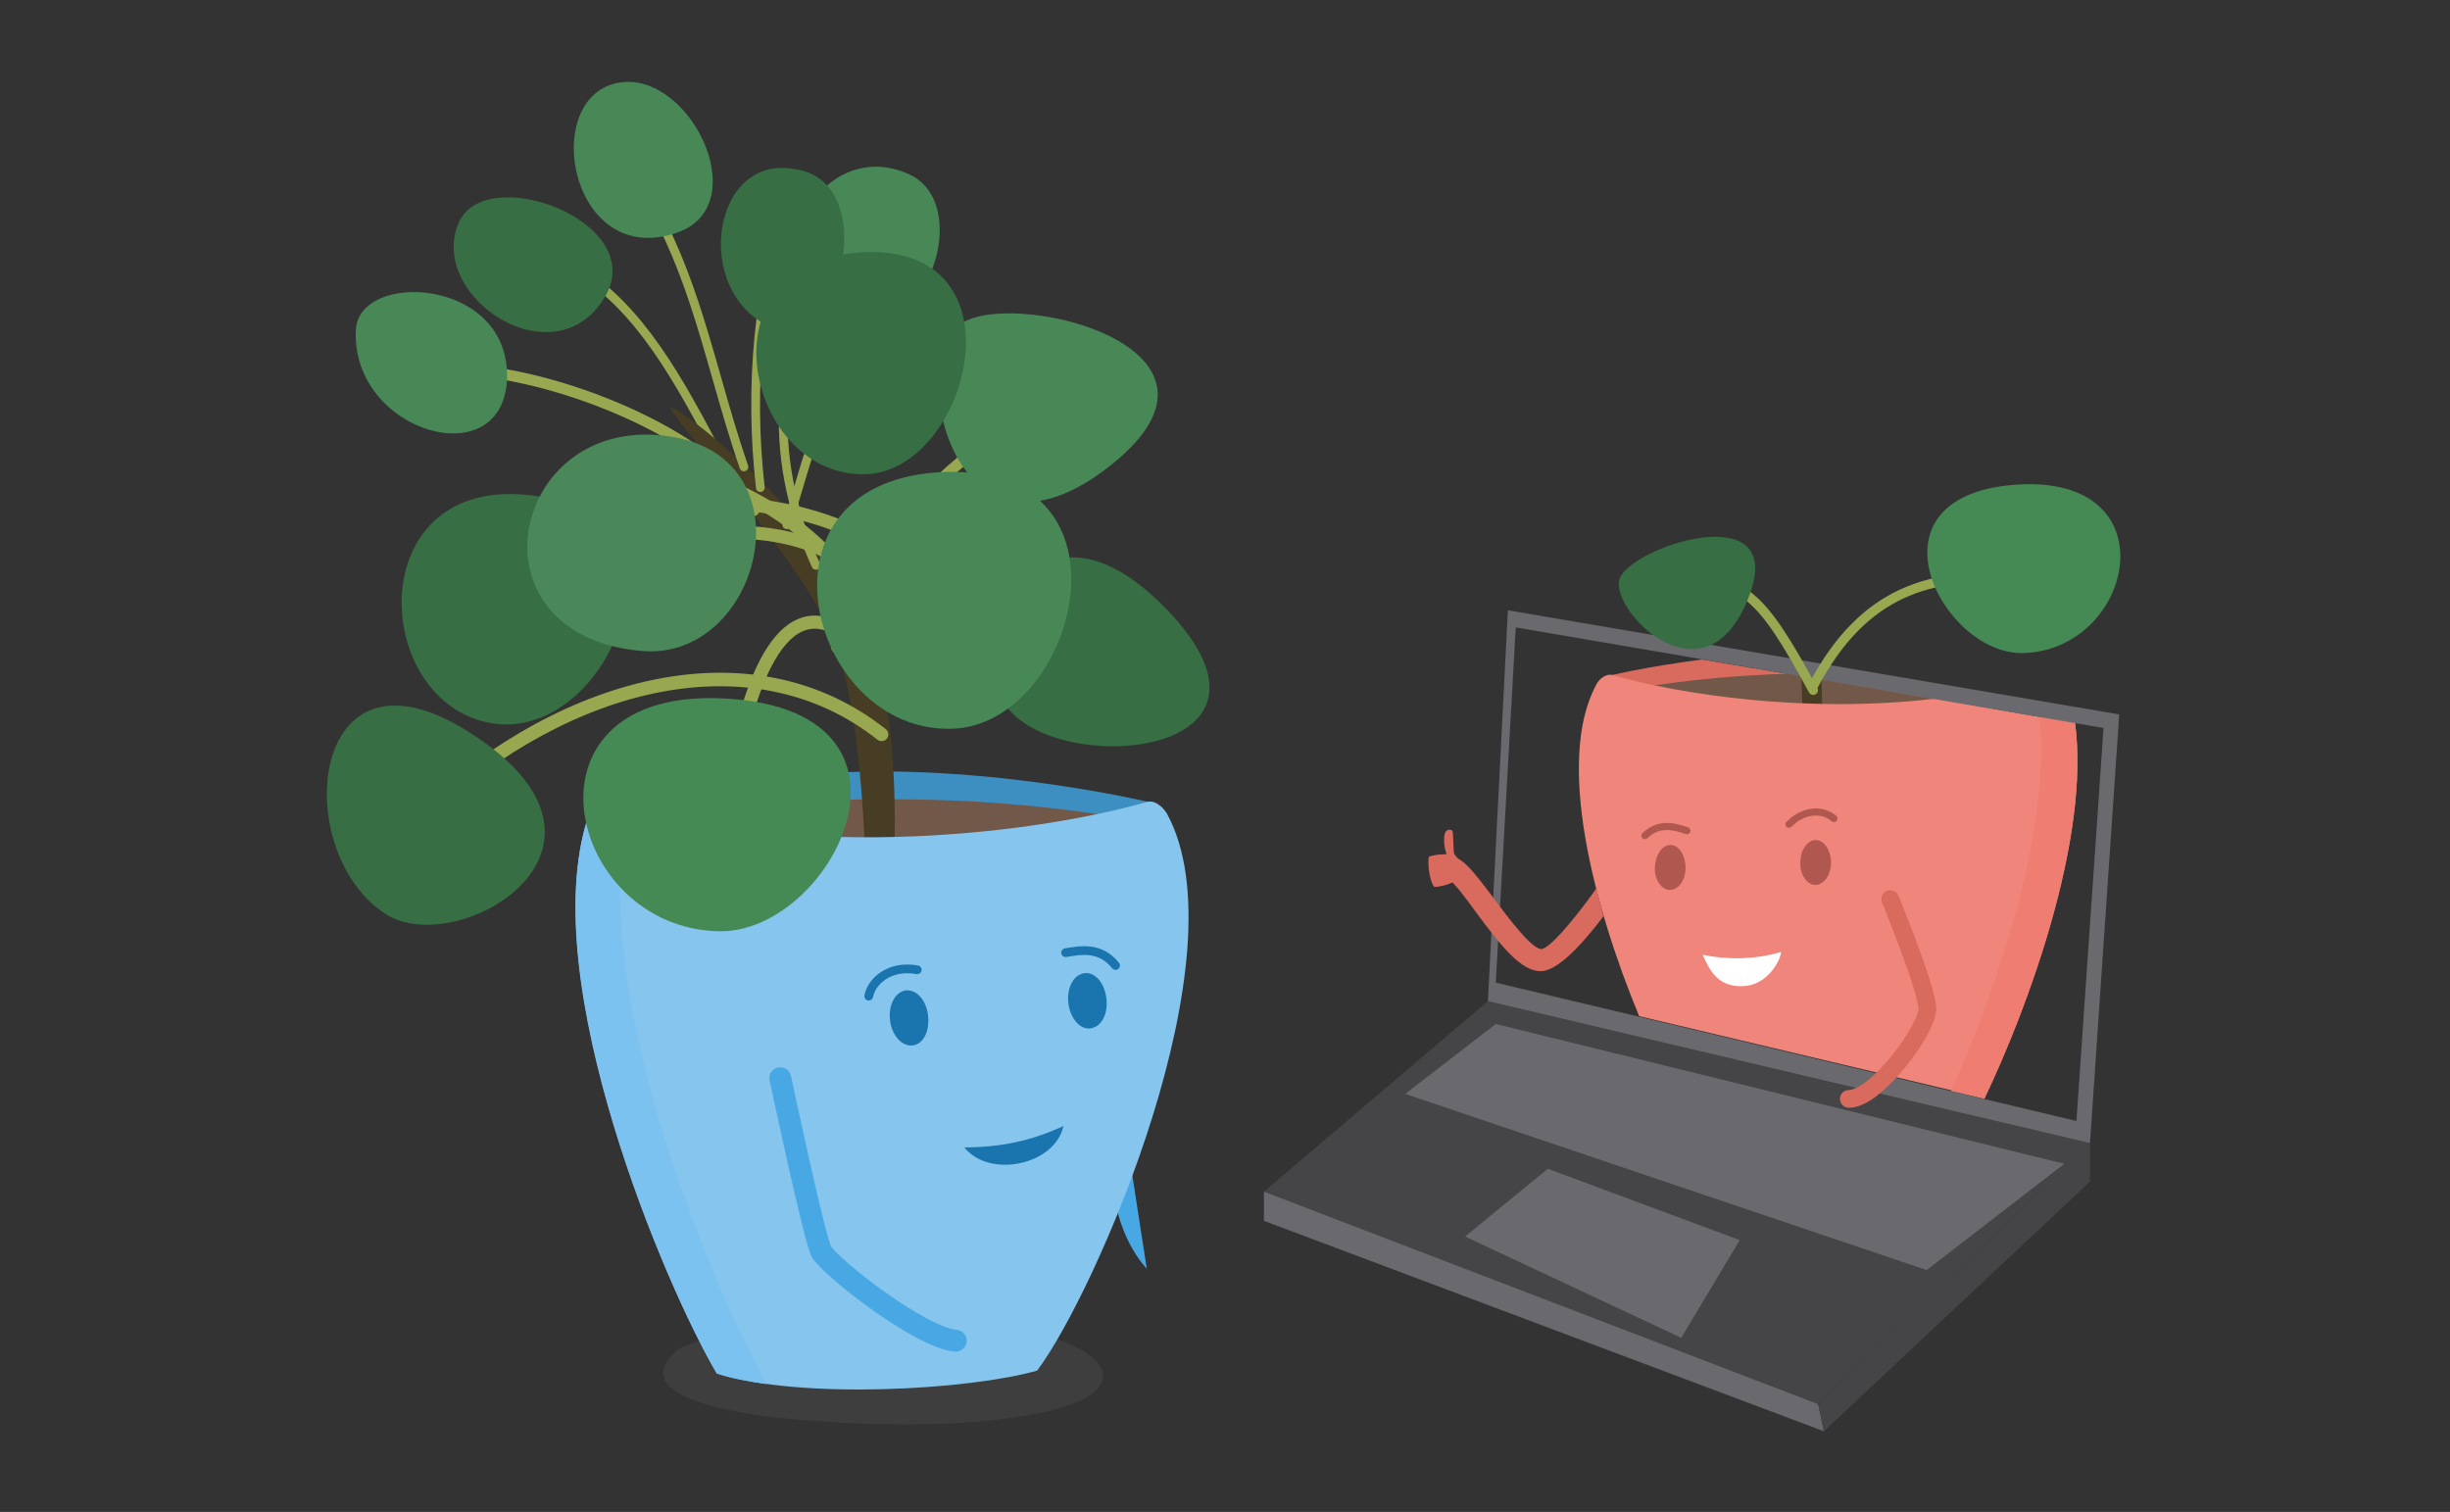<svg width="862" height="532" viewBox="0 0 862 532" fill="none" xmlns="http://www.w3.org/2000/svg">
<rect x="0" y="0" width="862" height="532" fill="#333333" stroke="none"/>
<g clip-path="url(#clip0_9661_18468)">
<path opacity="0.15" d="M366.897 469.733C389.234 475.505 398.521 488.305 371.666 495.834C343.556 503.112 303.4 501.857 273.533 498.846C257.972 497.089 219.322 491.065 238.647 474.752C272.278 458.69 330.254 460.698 366.897 469.733Z" fill="#808080"/>
<path fill-rule="evenodd" clip-rule="evenodd" d="M206.285 96.883C206.787 96.198 207.749 96.049 208.434 96.551C229.364 111.865 242.319 136.579 258.335 167.61C258.725 168.364 258.428 169.291 257.674 169.68C256.919 170.069 255.992 169.773 255.602 169.019C239.493 137.808 226.849 113.833 206.618 99.031C205.933 98.529 205.784 97.568 206.285 96.883Z" fill="#98A850"/>
<path d="M161.346 78.465C150.303 104.315 194.977 134.181 212.796 104.566C228.608 77.963 170.632 56.63 161.346 78.465Z" fill="#376E44"/>
<path fill-rule="evenodd" clip-rule="evenodd" d="M405.548 282.508C405.548 282.508 360.874 271.716 312.184 271.465C263.494 271.214 212.043 282.257 212.043 282.257C212.043 282.257 232.372 305.346 310.176 306.852C387.979 308.358 405.548 282.508 405.548 282.508Z" fill="#3D8FC2"/>
<path fill-rule="evenodd" clip-rule="evenodd" d="M402.537 289.284C402.537 289.284 366.145 281.504 317.455 281.253C268.765 281.002 212.797 285.268 212.797 285.268C212.797 285.268 232.373 314.381 310.177 315.887C387.98 317.393 402.537 289.284 402.537 289.284Z" fill="#715848"/>
<path fill-rule="evenodd" clip-rule="evenodd" d="M390.216 348.694C392.335 348.82 393.951 350.64 393.825 352.758L389.988 352.53L386.15 352.301C386.276 350.183 388.097 348.568 390.216 348.694ZM403.482 446.422C403.481 446.421 403.478 446.418 403.475 446.415ZM403.475 446.415L403.477 446.417L403.48 446.42L403.483 446.423C403.483 446.422 403.482 446.422 403.482 446.422M392.572 375.903C391.944 388.562 391.322 403.212 391.322 411.508C391.322 423.09 394.449 431.893 397.533 437.77C399.077 440.713 400.612 442.924 401.739 444.377C402.302 445.103 402.762 445.638 403.068 445.979C403.221 446.149 403.336 446.27 403.405 446.343C403.425 446.364 403.441 446.38 403.453 446.393C403.463 446.402 403.47 446.41 403.475 446.415M392.572 375.903C392.885 369.592 393.198 363.804 393.433 359.594ZM393.433 359.594C393.551 357.489 393.649 355.779 393.717 354.596ZM393.717 354.596C393.751 354.004 393.778 353.544 393.797 353.232ZM393.797 353.232L393.818 352.878ZM393.818 352.878L393.823 352.788ZM393.823 352.788L393.824 352.765ZM393.824 352.765L393.825 352.759ZM393.825 352.759L393.825 352.758ZM393.825 352.758C393.825 352.758 393.825 352.758 389.988 352.53Z" fill="#48A8E4"/>
<path d="M314.442 303.84C314.442 303.84 318.206 244.108 301.893 213.741C280.309 174.087 238.897 143.217 236.136 143.468C233.375 143.719 277.297 191.655 291.352 220.266C303.65 245.363 304.403 304.091 304.403 304.091L314.442 303.84Z" fill="#473C24"/>
<path d="M410.567 286.274C437.672 335.967 385.218 455.43 364.888 482.284C341.045 489.06 282.065 492.574 252.199 483.288C234.379 453.171 188.45 345.253 206.772 287.78C207.776 284.517 211.038 281.004 214.552 282.259C284.575 303.591 365.139 293.05 403.288 282.259C406.049 281.255 409.061 283.764 410.567 286.274Z" fill="#86C5ED"/>
<path d="M206.771 288.03C207.775 284.767 211.038 281.254 214.552 282.509C217.061 283.261 219.32 284.014 221.83 284.516C205.265 344.75 250.191 452.166 269.767 487.051C263.242 486.047 257.218 485.044 252.198 483.287C234.379 453.17 188.199 345.252 206.771 288.03Z" fill="#7CC2F0"/>
<path d="M313.187 359.306C313.94 364.577 317.454 368.341 321.219 367.839C324.983 367.337 327.242 362.569 326.489 357.047C325.736 351.526 322.222 348.012 318.458 348.514C314.693 349.267 312.434 354.036 313.187 359.306Z" fill="#1A74AD"/>
<path d="M375.931 353.284C376.684 358.555 380.198 362.57 383.963 361.817C387.727 361.064 389.986 356.547 389.233 351.025C388.48 345.504 384.967 341.739 381.202 342.492C377.437 343.245 375.178 348.014 375.931 353.284Z" fill="#1A74AD"/>
<path fill-rule="evenodd" clip-rule="evenodd" d="M383.677 336.169C380.944 335.77 378.104 336.22 375.19 336.727C374.353 336.872 373.557 336.312 373.412 335.476C373.266 334.64 373.826 333.844 374.663 333.699C377.521 333.202 380.831 332.648 384.121 333.127C387.499 333.62 390.802 335.188 393.691 338.765C394.225 339.425 394.122 340.393 393.461 340.926C392.8 341.459 391.832 341.356 391.299 340.696C388.917 337.747 386.323 336.555 383.677 336.169Z" fill="#1A74AD"/>
<path fill-rule="evenodd" clip-rule="evenodd" d="M322.452 342.751C313.409 341.128 307.998 346.45 307.167 350.811C307.009 351.645 306.204 352.192 305.369 352.034C304.535 351.875 303.988 351.07 304.147 350.237C305.324 344.057 312.462 337.835 322.995 339.725C323.831 339.875 324.387 340.674 324.237 341.51C324.087 342.345 323.288 342.901 322.452 342.751Z" fill="#1A74AD"/>
<path d="M339.289 403.728C351.838 403.728 362.881 401.47 374.175 396.199C371.163 410.003 348.073 414.771 339.289 403.728Z" fill="#1A74AD"/>
<path fill-rule="evenodd" clip-rule="evenodd" d="M232.64 188.578C261.231 181.152 292.576 184.325 312.453 208.254C313.266 209.234 313.132 210.687 312.151 211.5C311.171 212.313 309.717 212.179 308.904 211.199C290.631 189.201 261.49 185.848 233.8 193.041C206.069 200.244 180.665 217.828 170.393 236.439C169.777 237.554 168.374 237.959 167.259 237.344C166.144 236.729 165.738 235.327 166.354 234.212C177.414 214.173 204.088 195.995 232.64 188.578Z" fill="#98A850"/>
<path fill-rule="evenodd" clip-rule="evenodd" d="M146.934 284.79C199.506 236.011 265.865 220.352 311.643 256.56C312.668 257.37 312.841 258.858 312.03 259.882C311.219 260.906 309.731 261.079 308.706 260.269C265.637 226.204 201.989 240.16 150.154 288.257C149.196 289.145 147.699 289.09 146.81 288.132C145.921 287.175 145.976 285.679 146.934 284.79Z" fill="#98A850"/>
<path fill-rule="evenodd" clip-rule="evenodd" d="M256.459 174.827C277.384 175.623 297.999 181.542 312.016 191.535C313.053 192.275 313.294 193.714 312.554 194.751C311.815 195.787 310.374 196.028 309.337 195.289C296.248 185.957 276.582 180.206 256.283 179.434C235.989 178.661 215.445 182.88 200.543 193.057C199.492 193.775 198.056 193.505 197.338 192.454C196.619 191.403 196.889 189.968 197.941 189.25C213.91 178.345 235.531 174.03 256.459 174.827Z" fill="#98A850"/>
<path fill-rule="evenodd" clip-rule="evenodd" d="M159.923 129.817C159.977 128.755 160.883 127.938 161.946 127.993C181.699 129.012 204.784 135.558 224.442 144.833C234.28 149.475 243.31 154.823 250.666 160.549C258 166.257 263.78 172.426 266.97 178.741C267.45 179.69 267.069 180.849 266.119 181.328C265.169 181.807 264.01 181.427 263.53 180.477C260.697 174.871 255.402 169.118 248.298 163.588C241.214 158.074 232.44 152.866 222.797 148.316C203.49 139.207 180.897 132.828 161.748 131.84C160.685 131.785 159.868 130.879 159.923 129.817Z" fill="#98A850"/>
<path fill-rule="evenodd" clip-rule="evenodd" d="M213.756 161.912C213.826 160.641 214.914 159.668 216.186 159.738C257.861 162.039 294.273 184.309 312.992 221.745C313.561 222.883 313.099 224.268 311.959 224.837C310.82 225.406 309.435 224.944 308.865 223.805C290.941 187.957 256.075 166.558 215.931 164.341C214.659 164.271 213.685 163.184 213.756 161.912Z" fill="#98A850"/>
<path fill-rule="evenodd" clip-rule="evenodd" d="M290.566 217.107C297.394 218.799 304.818 224.897 313.06 236.5C313.797 237.538 313.553 238.977 312.515 239.714C311.476 240.451 310.036 240.207 309.299 239.169C301.228 227.807 294.628 222.863 289.456 221.582C284.576 220.373 280.408 222.322 276.643 226.591C272.823 230.921 269.71 237.362 267.257 244.222C264.82 251.038 263.104 258.063 261.986 263.404C261.725 264.65 260.503 265.449 259.256 265.188C258.01 264.927 257.21 263.706 257.471 262.46C258.612 257.008 260.379 249.759 262.914 242.67C265.433 235.624 268.783 228.529 273.183 223.542C277.637 218.493 283.446 215.344 290.566 217.107Z" fill="#98A850"/>
<path fill-rule="evenodd" clip-rule="evenodd" d="M329.625 172.828C313.515 189.34 301.017 211.337 296.217 228.319C295.928 229.342 294.863 229.938 293.839 229.649C292.815 229.36 292.219 228.295 292.509 227.272C297.497 209.619 310.348 187.069 326.866 170.139C343.313 153.281 363.946 141.466 384.433 146.62C385.465 146.88 386.091 147.927 385.831 148.958C385.571 149.99 384.524 150.615 383.492 150.356C365.078 145.722 345.805 156.244 329.625 172.828Z" fill="#98A850"/>
<path d="M339.038 113.35C318.207 125.146 334.521 205.959 388.732 165.302C444.449 123.389 359.117 101.806 339.038 113.35Z" fill="#488857"/>
<path d="M135.745 321.66C161.094 337.973 228.858 298.069 165.11 257.662C108.388 221.522 101.612 299.825 135.745 321.66Z" fill="#376E44"/>
<path fill-rule="evenodd" clip-rule="evenodd" d="M325.564 221.763C317.477 222.227 310.446 224.158 305.314 227.815C304.609 228.317 303.63 228.153 303.127 227.449C302.625 226.744 302.789 225.766 303.494 225.264C309.279 221.141 316.961 219.118 325.384 218.634C333.823 218.149 343.13 219.2 352.29 221.343C370.552 225.616 388.571 234.315 398.145 244.277C398.745 244.901 398.725 245.893 398.101 246.492C397.476 247.092 396.484 247.072 395.884 246.448C386.886 237.085 369.517 228.592 351.575 224.394C342.633 222.302 333.634 221.299 325.564 221.763Z" fill="#98A850"/>
<path d="M355.603 250.385C376.936 273.474 458.253 264.941 411.069 214.997C362.128 163.799 337.281 230.809 355.603 250.385Z" fill="#376E44"/>
<path fill-rule="evenodd" clip-rule="evenodd" d="M300.919 84.858C301.548 85.429 301.594 86.401 301.023 87.029C268.969 122.288 273.816 166.226 288.484 198.295C288.837 199.066 288.497 199.978 287.725 200.331C286.952 200.684 286.04 200.344 285.687 199.572C270.739 166.891 265.547 121.482 298.747 84.962C299.319 84.334 300.291 84.288 300.919 84.858Z" fill="#98A850"/>
<path d="M319.461 61.15C285.579 46.343 260.983 102.059 298.881 113.101C326.489 121.132 342.802 71.189 319.461 61.15Z" fill="#488857"/>
<path d="M335.022 256.407C378.693 255.152 402.787 164.3 332.764 166.056C261.235 168.315 284.074 258.163 335.022 256.407Z" fill="#488857"/>
<path fill-rule="evenodd" clip-rule="evenodd" d="M278.276 65.463C279.083 65.726 279.524 66.593 279.261 67.4C268.289 101.063 265.045 135.727 269.037 171.409C269.132 172.252 268.524 173.012 267.68 173.107C266.836 173.201 266.075 172.594 265.981 171.75C261.942 135.654 265.223 100.548 276.337 66.448C276.6 65.641 277.468 65.2 278.276 65.463Z" fill="#98A850"/>
<path d="M278.802 59.394C249.187 54.626 243.163 106.577 274.536 116.365C295.618 122.64 310.426 62.657 278.802 59.394Z" fill="#376E44"/>
<path fill-rule="evenodd" clip-rule="evenodd" d="M311.243 121.848C311.68 122.575 311.444 123.519 310.716 123.956C299.823 130.492 293.593 140.438 289.139 151.479C286.911 157.004 285.14 162.77 283.447 168.496C283.214 169.284 282.982 170.072 282.751 170.858C281.308 175.763 279.881 180.616 278.242 185.151C277.953 185.949 277.072 186.363 276.273 186.074C275.475 185.786 275.061 184.905 275.35 184.107C276.955 179.667 278.352 174.915 279.797 170.003C280.029 169.214 280.262 168.421 280.498 167.625C282.193 161.893 283.999 156.004 286.287 150.33C290.869 138.971 297.439 128.338 309.134 121.321C309.862 120.884 310.806 121.12 311.243 121.848Z" fill="#98A850"/>
<path d="M305.156 166.809C341.046 165.052 361.375 85.996 303.65 88.756C244.67 91.768 262.991 169.067 305.156 166.809Z" fill="#376E44"/>
<path fill-rule="evenodd" clip-rule="evenodd" d="M229.363 72.105C230.104 71.692 231.041 71.957 231.455 72.698C239.317 86.775 244.626 102.023 249.279 117.49C250.853 122.724 252.349 127.97 253.843 133.206C256.778 143.5 259.703 153.754 263.188 163.796C263.466 164.597 263.042 165.473 262.239 165.751C261.437 166.029 260.561 165.605 260.283 164.803C256.77 154.684 253.803 144.28 250.851 133.933C249.364 128.717 247.881 123.517 246.334 118.375C241.7 102.971 236.467 87.978 228.77 74.196C228.356 73.455 228.621 72.519 229.363 72.105Z" fill="#98A850"/>
<path d="M215.807 29.527C190.207 36.805 201.25 94.278 237.893 81.98C266.756 72.443 241.658 22.249 215.807 29.527Z" fill="#488857"/>
<path d="M172.388 254.399C214.803 262.179 248.434 179.609 184.937 174.088C127.211 168.818 130.725 246.619 172.388 254.399Z" fill="#376E44"/>
<path d="M225.595 229.051C269.014 233.066 287.084 156.269 230.363 153.006C178.661 149.994 164.858 223.529 225.595 229.051Z" fill="#4A8759"/>
<path d="M125.204 116.112C123.447 152.503 178.16 168.064 178.411 132.175C178.411 97.54 126.207 95.282 125.204 116.112Z" fill="#488857"/>
<path d="M253.203 327.682C292.857 328.184 331.759 250.884 256.465 245.865C179.415 240.594 198.489 326.929 253.203 327.682Z" fill="#458955"/>
<path fill-rule="evenodd" clip-rule="evenodd" d="M273.739 375.625C275.816 375.185 277.856 376.511 278.296 378.587L274.536 379.384L270.776 380.181C270.335 378.105 271.662 376.065 273.739 375.625ZM292.362 438.589C292.334 438.523 292.273 438.375 292.18 438.112C292.001 437.608 291.777 436.897 291.51 435.98C290.978 434.153 290.326 431.677 289.595 428.747C288.135 422.896 286.394 415.377 284.717 407.935C283.042 400.498 281.437 393.16 280.25 387.68C279.656 384.941 279.168 382.667 278.828 381.077C278.658 380.283 278.525 379.66 278.434 379.236L278.296 378.587C278.296 378.586 278.296 378.587 274.536 379.384C270.776 380.181 270.776 380.18 270.776 380.181L270.915 380.836C271.006 381.262 271.139 381.888 271.31 382.685C271.651 384.279 272.141 386.56 272.736 389.306C273.926 394.798 275.536 402.158 277.217 409.623C278.898 417.082 280.654 424.669 282.136 430.606C282.875 433.57 283.555 436.158 284.128 438.127C284.413 439.107 284.685 439.976 284.934 440.679C285.128 441.225 285.452 442.106 285.919 442.789C287.318 444.841 290.415 447.81 294.037 450.908C297.795 454.124 302.502 457.796 307.455 461.295C312.4 464.789 317.658 468.157 322.515 470.732C327.233 473.233 332.049 475.251 335.964 475.571C338.08 475.744 339.935 474.169 340.108 472.054C340.281 469.94 338.706 468.085 336.59 467.913C334.356 467.73 330.733 466.391 326.118 463.944C321.641 461.57 316.671 458.397 311.892 455.02C307.119 451.649 302.602 448.122 299.035 445.071C295.476 442.025 293.187 439.725 292.362 438.589Z" fill="#48A8E4"/>
<path opacity="0.15" d="M597.043 390.426C578.972 395.194 571.443 405.484 593.278 411.758C616.117 417.782 648.995 416.527 673.089 414.268C685.889 412.762 717.262 407.994 701.45 394.692C674.093 381.391 626.909 382.897 597.043 390.426Z" fill="#808080"/>
<path fill-rule="evenodd" clip-rule="evenodd" d="M598.801 232.062C579.225 234.572 565.672 237.835 565.672 237.835C565.672 237.835 580.229 258.917 643.475 257.662C670.581 257.16 688.903 253.395 701.452 249.38L598.801 232.062Z" fill="#D86A5E"/>
<path fill-rule="evenodd" clip-rule="evenodd" d="M628.919 237.082C593.531 238.086 568.182 243.607 568.182 243.607C568.182 243.607 580.229 266.195 643.475 264.94C677.358 264.187 697.687 257.16 709.232 250.886L628.919 237.082Z" fill="#715848"/>
<path d="M634.189 249.88C634.189 249.88 633.938 244.107 633.688 235.825C637.201 236.076 637.954 235.323 640.715 236.327C640.966 244.609 641.217 250.131 641.217 250.131L634.189 249.88Z" fill="#473C24"/>
<path d="M730.062 254.399L680.62 245.866C635.443 251.136 591.271 244.36 567.428 237.584C565.169 236.831 562.659 238.839 561.656 240.846C547.099 267.7 560.903 319.401 576.714 357.549L698.188 386.411C713.247 355.29 735.584 295.056 730.062 254.399Z" fill="#F0867B"/>
<path d="M686.393 383.902L698.189 386.663C713.247 355.04 735.584 294.807 730.063 254.149L717.514 251.891C721.781 292.548 701.953 349.77 686.393 383.902Z" fill="#F07D71"/>
<path d="M644.227 303.59C644.227 307.856 641.718 311.37 638.706 311.37C635.694 311.37 633.184 307.605 633.435 303.339C633.435 299.072 635.945 295.559 638.957 295.559C641.969 295.81 644.227 299.323 644.227 303.59Z" fill="#B0574F"/>
<path d="M593.028 305.346C593.028 309.863 590.518 313.126 587.507 313.126C584.495 313.126 581.985 309.361 582.236 305.095C582.487 300.828 584.746 297.314 587.758 297.314C590.769 297.314 593.028 301.079 593.028 305.346Z" fill="#B0574F"/>
<path fill-rule="evenodd" clip-rule="evenodd" d="M586.299 289.573C589.044 289.539 591.674 290.361 593.925 291.112C594.579 291.33 594.932 292.036 594.714 292.69C594.496 293.343 593.789 293.696 593.136 293.478C590.869 292.723 588.605 292.039 586.33 292.068C584.122 292.095 581.855 292.797 579.582 294.956C579.083 295.431 578.293 295.411 577.818 294.911C577.343 294.412 577.363 293.622 577.863 293.148C580.61 290.538 583.488 289.608 586.299 289.573Z" fill="#B0574F"/>
<path fill-rule="evenodd" clip-rule="evenodd" d="M628.537 289.156C634.724 282.969 642.264 283.593 646.078 287.113C646.585 287.581 646.616 288.37 646.148 288.876C645.681 289.382 644.891 289.414 644.385 288.946C641.674 286.443 635.66 285.562 630.303 290.919C629.815 291.407 629.025 291.407 628.538 290.92C628.05 290.433 628.05 289.643 628.537 289.156Z" fill="#B0574F"/>
<path d="M613.108 347.008C604.323 347.259 601.563 341.486 599.053 335.965C607.335 337.722 617.625 337.722 626.66 334.961C626.409 337.973 621.892 346.757 613.108 347.008Z" fill="white"/>
<path d="M444.699 419.287L639.71 494.077L735.333 402.221L523.507 352.277L444.699 419.287Z" fill="#454547"/>
<path d="M639.71 494.077L641.718 503.614L444.699 429.577V419.287L639.71 494.077Z" fill="#6A6A6E"/>
<path d="M641.717 503.614L735.332 415.773V402.221L639.709 494.077L641.717 503.614Z" fill="#454547"/>
<path d="M530.533 214.744L523.506 352.277L735.332 402.221L745.622 251.386L530.533 214.744ZM730.564 394.441L526.267 345.752L533.294 220.767L740.101 256.155L730.564 394.441Z" fill="#6A6A6E"/>
<path d="M526.267 360.309L494.393 384.904L677.858 446.894L726.297 409.499L526.267 360.309Z" fill="#6A6A6E"/>
<path d="M544.588 411.256L515.475 435.098L591.521 470.736L612.102 436.353L544.588 411.256Z" fill="#6A6A6E"/>
<path d="M561.658 312.623C552.874 324.921 545.094 333.705 542.333 333.956C538.819 333.956 530.286 322.411 525.768 316.388C517.737 305.596 513.721 300.577 508.953 301.33C506.694 301.58 505.439 303.839 505.69 305.847C505.941 307.604 507.698 309.11 509.455 309.11C511.462 310.365 516.231 316.639 519.243 320.905C528.529 333.454 535.305 341.736 542.082 341.736C547.854 341.736 556.388 332.701 564.168 322.411L561.658 312.623Z" fill="#D86A5E"/>
<path d="M514.473 303.84C514.473 303.84 512.215 301.33 511.713 300.577C511.211 299.824 511.462 292.797 510.96 292.295C510.458 291.793 509.454 291.793 508.701 292.546C507.948 293.55 507.697 297.064 508.952 300.577C505.689 300.577 503.179 301.079 502.677 301.581C502.175 304.593 503.179 310.616 504.685 312.122C508.701 311.871 512.717 310.114 514.222 308.106C514.724 305.346 514.473 303.84 514.473 303.84Z" fill="#D86A5E"/>
<path fill-rule="evenodd" clip-rule="evenodd" d="M616.237 208.571C623.492 214.251 629.92 224.562 639.42 242.06C639.859 242.869 639.559 243.881 638.749 244.32C637.94 244.758 636.928 244.459 636.488 243.65C626.913 226.012 620.792 216.37 614.181 211.195C607.749 206.16 600.689 205.246 588.597 205.869C587.677 205.917 586.893 205.21 586.846 204.291C586.799 203.372 587.506 202.588 588.425 202.541C600.678 201.909 608.803 202.752 616.237 208.571Z" fill="#98A850"/>
<path fill-rule="evenodd" clip-rule="evenodd" d="M669.748 210.545C658.441 215.82 648.205 225.436 639.429 242.124C639 242.938 637.992 243.251 637.177 242.823C636.362 242.395 636.049 241.387 636.477 240.573C645.52 223.378 656.241 213.168 668.338 207.525C680.401 201.898 693.648 200.901 707.58 201.788C708.499 201.847 709.197 202.639 709.138 203.557C709.08 204.476 708.287 205.173 707.368 205.114C693.693 204.244 681.088 205.255 669.748 210.545Z" fill="#98A850"/>
<path d="M569.687 204.205C572.197 192.66 629.922 173.586 615.114 210.479C600.055 248.627 567.177 215.75 569.687 204.205Z" fill="#376E44"/>
<path d="M711.741 229.804C683.129 230.306 654.517 174.841 708.729 170.574C764.446 166.308 751.144 228.8 711.741 229.804Z" fill="#458955"/>
<path fill-rule="evenodd" clip-rule="evenodd" d="M663.864 313.493C665.464 312.834 667.297 313.595 667.957 315.195L665.059 316.39L662.161 317.585C661.501 315.985 662.263 314.153 663.864 313.493ZM665.059 316.39C662.161 317.585 662.161 317.585 662.161 317.585L662.197 317.672L662.304 317.934C662.399 318.165 662.538 318.505 662.715 318.941C663.07 319.814 663.577 321.07 664.185 322.599C665.403 325.659 667.025 329.808 668.645 334.17C670.268 338.54 671.877 343.09 673.076 346.962C673.676 348.9 674.162 350.633 674.495 352.07C674.842 353.564 674.975 354.537 674.975 355.04C674.975 355.357 674.851 356.092 674.391 357.313C673.954 358.475 673.292 359.87 672.43 361.429C670.705 364.543 668.278 368.126 665.538 371.518C662.791 374.917 659.807 378.027 656.997 380.255C654.045 382.595 651.821 383.529 650.502 383.529C648.771 383.529 647.367 384.932 647.367 386.662C647.367 388.393 648.771 389.796 650.502 389.796C654.078 389.796 657.751 387.656 660.894 385.165C664.177 382.561 667.484 379.083 670.416 375.455C673.354 371.819 675.993 367.936 677.916 364.463C678.877 362.727 679.684 361.048 680.259 359.52C680.812 358.05 681.245 356.48 681.245 355.04C681.245 353.786 680.97 352.233 680.603 350.653C680.223 349.015 679.689 347.125 679.066 345.11C677.817 341.077 676.163 336.404 674.524 331.989C672.881 327.568 671.24 323.371 670.011 320.283C669.396 318.738 668.884 317.468 668.525 316.584C668.345 316.142 668.204 315.796 668.107 315.56L667.996 315.29L667.957 315.195C667.957 315.195 667.957 315.195 665.059 316.39Z" fill="#D86A5E"/>
</g>
<defs>
<clipPath id="clip0_9661_18468">
<rect width="862" height="532" fill="white"/>
</clipPath>
</defs>
</svg>
